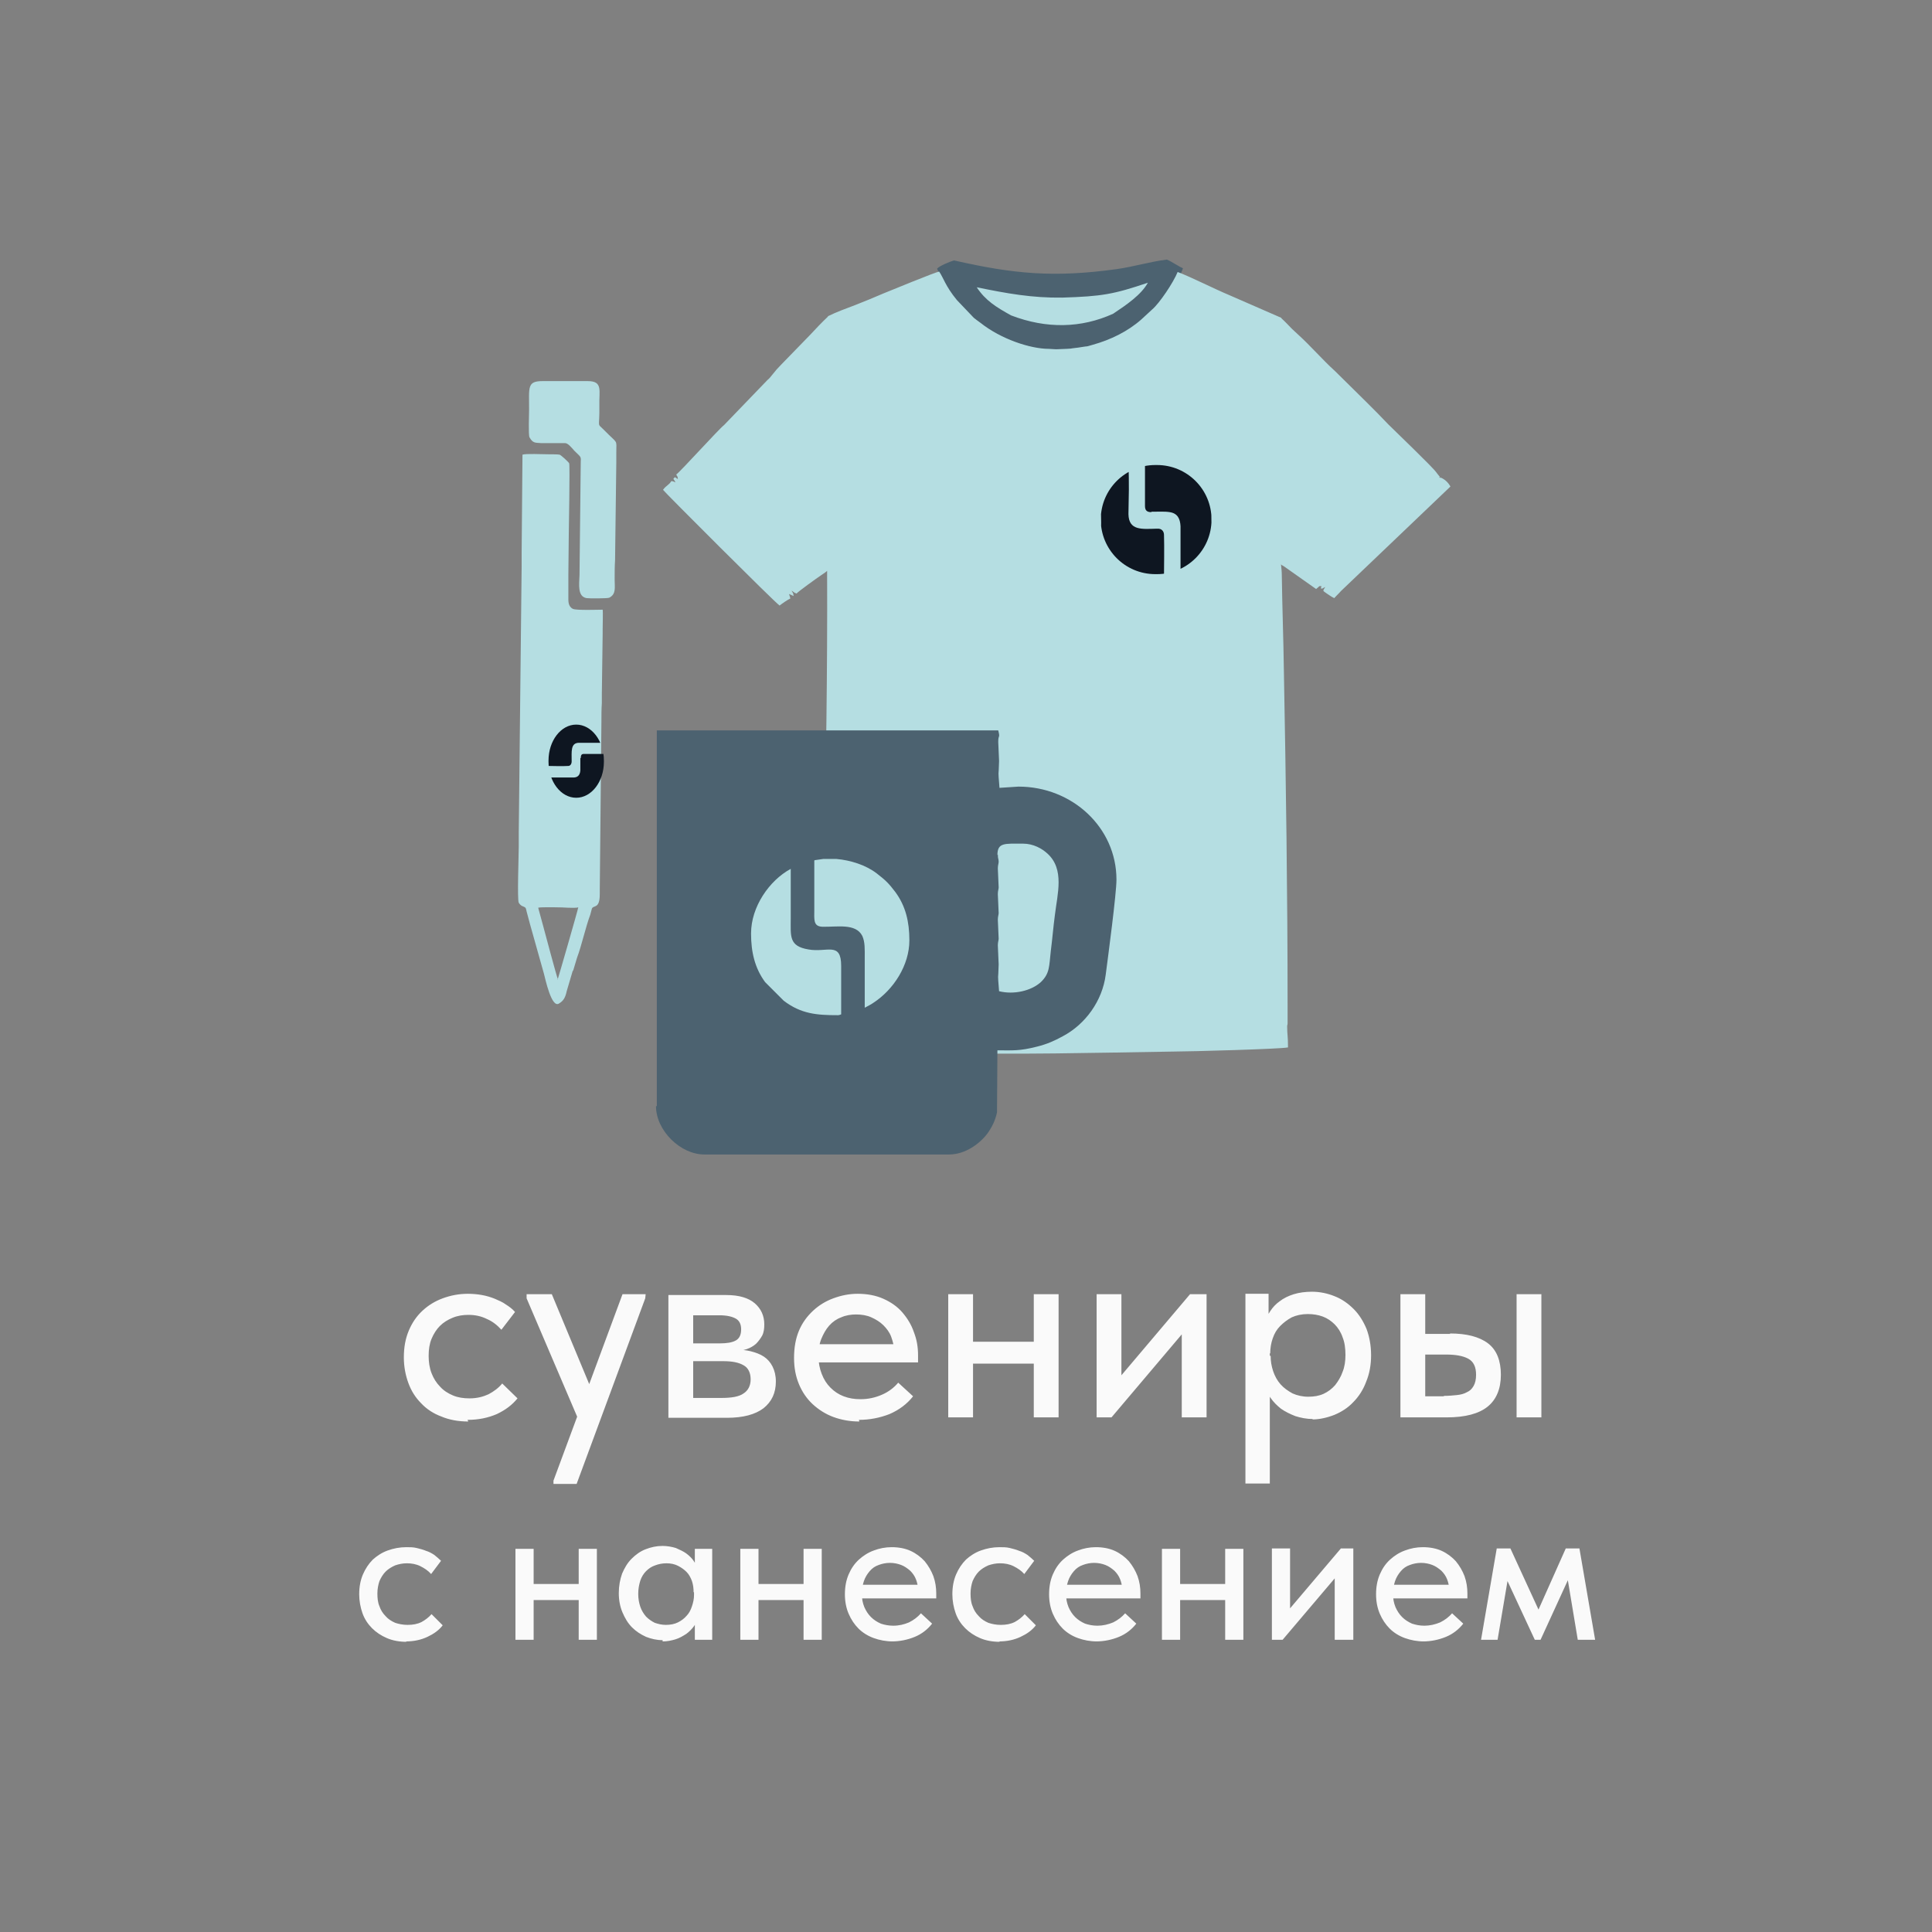 <?xml version="1.0" encoding="UTF-8"?> <svg xmlns="http://www.w3.org/2000/svg" xmlns:xlink="http://www.w3.org/1999/xlink" xmlns:xodm="http://www.corel.com/coreldraw/odm/2003" xml:space="preserve" width="33.348mm" height="33.348mm" version="1.1" style="shape-rendering:geometricPrecision; text-rendering:geometricPrecision; image-rendering:optimizeQuality; fill-rule:evenodd; clip-rule:evenodd" viewBox="0 0 46.74 46.74"><rect x="0" y="0" width="46.74" height="46.74" fill="#808080" stroke="none"/> <defs> <style type="text/css"> .fil3 {fill:none} .fil2 {fill:#0E1621} .fil0 {fill:#4C6270} .fil1 {fill:#B5DEE2} .fil4 {fill:#FAFAFA;fill-rule:nonzero} </style> <clipPath id="id0"> <path d="M27.95 13.89l0.04 0c0.73,0 1.32,-0.59 1.32,-1.32l0 0c0,-0.73 -0.59,-1.32 -1.32,-1.32l-0.04 0c-0.73,0 -1.32,0.59 -1.32,1.32l0 0c0,0.73 0.59,1.32 1.32,1.32z"></path> </clipPath> <clipPath id="id1"> <path d="M13.27 18.4l0 0.03c0,0.48 0.3,0.87 0.67,0.87l0 0c0.37,0 0.67,-0.39 0.67,-0.87l0 -0.03c0,-0.48 -0.3,-0.87 -0.67,-0.87l0 0c-0.37,0 -0.67,0.39 -0.67,0.87z"></path> </clipPath> </defs> <g id="_2093313436640"> <g> <path class="fil0" d="M23.08 6.3c-0.1,0.03 -0.35,0.13 -0.41,0.2 0.64,1.52 2.47,2.39 4.05,1.79 0.39,-0.15 0.85,-0.4 1.13,-0.71 0.1,-0.11 0.21,-0.19 0.3,-0.32 0.17,-0.23 0.35,-0.44 0.47,-0.77 -0.12,-0.05 -0.25,-0.15 -0.39,-0.21l0 0 0 0 -0 -0 -0 0c-0.41,0.05 -0.79,0.17 -1.21,0.23 -1.52,0.21 -2.49,0.12 -3.94,-0.21zm4.47 0.72c0.09,-0.01 -0.15,0.09 -0.2,0.14 -0.94,0.79 -2,0.88 -3.17,0.23 -0.16,-0.12 -0.32,-0.17 -0.54,-0.42 0.51,0.16 1.7,0.34 1.98,0.35 0.57,0.01 1.35,-0.12 1.93,-0.29z"></path> <path class="fil1" d="M23.63 6.95c0.21,0.32 0.47,0.48 0.83,0.68 0.86,0.33 1.7,0.31 2.47,-0.04 0.33,-0.22 0.68,-0.46 0.84,-0.75 -0.83,0.28 -1.11,0.33 -2.07,0.36 -0.73,0.01 -1.34,-0.1 -2.07,-0.25zm8.27 7.25c0,-0 0.01,-0.02 0.01,-0.01 0,0 0.01,-0.01 0.01,-0.01l0.05 0c-0,0.01 -0.02,0.04 -0.01,0.06 0.05,0 0.04,-0.01 0.1,-0.04 -0.06,0.11 -0.07,0.08 0.04,0.16 0.05,0.03 0.11,0.08 0.18,0.11 0.05,-0.06 0.11,-0.11 0.16,-0.17l2.65 -2.53c-0.1,-0.18 -0.25,-0.22 -0.25,-0.22 -0.08,-0.07 0.05,0.08 -0.01,-0.02 -0,-0 -0,-0.01 -0.01,-0.01l-0.04 -0.05c-0.02,-0.03 -0.01,-0.01 -0.03,-0.04 -0.1,-0.14 -0.97,-0.97 -1.16,-1.16 -0.17,-0.18 -0.33,-0.34 -0.51,-0.52l-0.78 -0.77c-0.31,-0.28 -0.59,-0.61 -0.9,-0.89 -0.05,-0.05 -0.09,-0.08 -0.14,-0.13 -0.09,-0.09 -0.17,-0.18 -0.26,-0.26l0 -0.01c-0.42,-0.18 -0.84,-0.37 -1.26,-0.55 -0.36,-0.15 -0.93,-0.44 -1.25,-0.56 -0.1,0.25 -0.44,0.76 -0.62,0.91l-0.26 0.24c-0.33,0.29 -0.74,0.49 -1.17,0.61 -0.25,0.07 -0,0.01 -0.36,0.07 -0.29,0.03 -0.01,0.02 -0.53,0.04 -0.05,-0 -0.13,-0.01 -0.17,-0.01 -0.46,-0 -1.17,-0.24 -1.66,-0.63 -0.07,-0.05 -0.11,-0.08 -0.16,-0.12l-0.41 -0.43c-0.28,-0.34 -0.33,-0.55 -0.43,-0.69 -0.08,0.01 -1.18,0.46 -1.35,0.53 -0.23,0.1 -0.45,0.19 -0.68,0.28 -0.21,0.08 -0.46,0.17 -0.66,0.27 0,0 0,0 0,0.01 -0.15,0.14 -0.29,0.29 -0.43,0.44l-0.7 0.72c-0.08,0.08 -0.15,0.16 -0.22,0.25 -0.04,0.05 -0.06,0.08 -0.11,0.12l-1.05 1.09c-0.14,0.11 -1.05,1.12 -1.16,1.2 0.03,0.07 0.03,0.02 0.04,0.11 -0.06,-0.03 -0.06,-0.06 -0.09,-0.03 -0.04,0.04 -0,0.03 0.03,0.11 -0.05,-0.02 -0.05,-0.03 -0.1,-0.03 -0.06,0.1 -0.12,0.1 -0.2,0.21 0.02,0.04 2.71,2.73 2.82,2.8 0.05,-0.04 0.19,-0.14 0.26,-0.17 -0.01,-0.06 -0.02,-0.06 -0.03,-0.11l0.11 0.05c-0.02,-0.11 -0.01,-0.05 -0.05,-0.13 0.07,0.04 0.04,0.04 0.12,0.07 0.04,-0.05 0.5,-0.38 0.59,-0.44 0.09,-0.06 0.12,-0.08 0.15,-0.11 -0,0.02 -0,0.04 -0,0.07 0.01,2.29 -0.03,4.73 -0.07,7.01 -0.01,0.77 -0.03,1.55 -0.03,2.32l-0.03 2.15c0.93,0.04 1.85,0.08 2.79,0.11 1.98,0.05 3.77,-0 5.73,-0.03 0.36,-0 2.57,-0.06 2.76,-0.1 0,-0.29 -0.02,-0.3 -0.02,-0.49l0 -0.04c0,-0 0.01,-0.02 0.01,-0.05l0 -0.43c-0,-2.69 -0.04,-5.43 -0.09,-8.11 -0.01,-0.76 -0.04,-1.54 -0.05,-2.3 -0,-0.09 -0.01,-0.18 -0.02,-0.27 0.01,0.02 0.02,0.02 0.07,0.05l0.78 0.55z"></path> <g> </g> <g style="clip-path:url(#id0)"> <g> <path class="fil2" d="M27.86 12.38c0.16,-0 0.32,-0.01 0.44,0.01 0.19,0.03 0.25,0.16 0.26,0.34 0,0.4 0,0.79 0,1.19 0.32,-0.01 0.6,-0.26 0.7,-0.55 0.08,-0.22 0.04,-0.93 0.04,-1.21 0,-0.43 -0.17,-0.66 -0.44,-0.81 -0.16,-0.09 -0.33,-0.1 -0.54,-0.1 -0.21,0 -0.42,0 -0.62,0l0 0.99c-0,0.1 0.04,0.15 0.15,0.15z"></path> <path class="fil2" d="M27.4 13.91l0.76 -0c0,-0.13 0.01,-0.7 0,-0.97 -0,-0.08 -0.05,-0.16 -0.17,-0.15 -0.37,0.01 -0.68,0.05 -0.69,-0.35 -0,-0.19 0.01,-0.4 0.01,-0.59 0,-0.2 -0,-0.39 -0.01,-0.59 -0.27,0.05 -0.49,0.24 -0.58,0.44 -0.12,0.25 -0.08,0.63 -0.08,0.94 0,0.35 -0.04,0.63 0.13,0.89 0.13,0.2 0.41,0.4 0.63,0.38z"></path> </g> </g> <path class="fil3" d="M27.95 13.89l0.04 0c0.73,0 1.32,-0.59 1.32,-1.32l0 0c0,-0.73 -0.59,-1.32 -1.32,-1.32l-0.04 0c-0.73,0 -1.32,0.59 -1.32,1.32l0 0c0,0.73 0.59,1.32 1.32,1.32z"></path> <path class="fil1" d="M12.81 10.58c0.08,0.14 0.13,0.13 0.28,0.14 0.1,0 0.19,0 0.29,-0l0.29 0c0.07,0 0.15,0.1 0.23,0.19 0.14,0.14 0.16,0.13 0.15,0.25l-0.03 2.75c-0.01,0.24 -0.05,0.52 0.17,0.56 0.05,0.01 0.51,0.01 0.55,-0.01 0.17,-0.09 0.13,-0.24 0.13,-0.44 0,-0.16 0,-0.31 0.01,-0.47l0.03 -2.36c0,-0.08 0,-0.16 0,-0.24 0,-0.34 0.05,-0.19 -0.3,-0.55 -0.18,-0.18 -0.1,-0.02 -0.11,-0.59 -0.01,-0.36 0.09,-0.59 -0.28,-0.59l-1.09 0c-0.38,-0 -0.33,0.14 -0.33,0.69 -0,0.1 -0.02,0.62 0.01,0.67zm0.69 13.12c-0.03,-0.06 -0.33,-1.19 -0.36,-1.3l-0.12 -0.44c0.05,-0.02 0.62,-0.01 0.72,-0 0.05,0 0.21,0.01 0.25,-0.01 -0.01,0.07 -0.49,1.73 -0.5,1.75zm-0.95 -1.86c0.03,0.05 0.07,0.08 0.11,0.09 0.07,0.03 0.06,0.04 0.08,0.12 0.03,0.11 0.05,0.19 0.08,0.3l0.34 1.21c0.03,0.11 0.18,0.83 0.36,0.72 0.12,-0.07 0.16,-0.16 0.19,-0.3l0.13 -0.44c0.01,-0.04 0.01,-0.04 0.03,-0.07l0.09 -0.3c0.11,-0.29 0.21,-0.75 0.32,-1.04l0.04 -0.15c0.04,-0.09 0.19,0.02 0.19,-0.35 0,-0.04 0,-0.07 0,-0.11l0.04 -4.06c0,-0.15 0,-0.3 0.01,-0.45 0,-0.08 0,-0.14 0,-0.22l0.02 -1.47c0,-0.04 0,-0.07 0,-0.11 -0,-0.08 0.01,-0.42 -0,-0.46 -0.1,0 -0.64,0.02 -0.72,-0.02 -0.12,-0.06 -0.11,-0.19 -0.11,-0.29 0,-0.04 -0,-0.06 -0,-0.11l0 -0.32c-0,-0.04 0,-0.07 0,-0.1l0.01 -0.98c0,-0 0.03,-1.69 0.01,-1.72 -0.02,-0.04 -0.2,-0.2 -0.23,-0.21 -0.03,-0.01 -0.25,-0.01 -0.3,-0.01 -0.11,0 -0.53,-0.02 -0.6,0.01l-0.02 2.36c0,0.12 -0,0.23 -0,0.34l-0.07 6.43c-0,0.12 -0,0.22 -0,0.34 0,0.2 -0.04,1.3 0,1.37z"></path> <g> <path class="fil0" d="M24.13 20.69c0,-0.31 0.17,-0.28 0.62,-0.28 0.25,0 0.46,0.12 0.59,0.24 0.42,0.38 0.24,0.98 0.18,1.49 -0.04,0.3 -0.06,0.57 -0.1,0.88 -0.04,0.35 -0.02,0.53 -0.24,0.74 -0.23,0.21 -0.65,0.31 -1.01,0.22 -0.04,-0.52 -0.02,-0.19 -0.01,-0.65l-0.02 -0.46c0,-0.08 0.02,-0.12 0.02,-0.16l-0.02 -0.46c0,-0.08 0.02,-0.12 0.02,-0.16l-0.02 -0.46c0,-0.08 0.02,-0.12 0.02,-0.16l-0.02 -0.46c0,-0.08 0.02,-0.12 0.02,-0.16 0,-0.08 -0.02,-0.06 -0.02,-0.18zm-8.26 6.07c0,0.59 0.59,1.17 1.17,1.17l5.92 0c0.4,0 0.75,-0.27 0.93,-0.51 0.1,-0.14 0.19,-0.31 0.23,-0.51l0.01 -1.5c0.37,0 0.53,0.02 0.96,-0.09 0.24,-0.06 0.42,-0.14 0.62,-0.25 0.55,-0.29 0.96,-0.86 1.04,-1.49 0.06,-0.46 0.26,-1.96 0.26,-2.3 0,-1.26 -1.07,-2.25 -2.37,-2.25l-0.46 0.03c-0.04,-0.52 -0.02,-0.19 -0.01,-0.65l-0.02 -0.46c0,-0.19 0.05,-0.08 0,-0.28l-8.26 0 0 9.09z"></path> <path class="fil1" d="M19.7 20.82c0,0.4 0,0.79 0,1.19 0,0.23 -0.03,0.4 0.19,0.41 0.36,0.01 0.81,-0.09 0.97,0.22 0.07,0.15 0.06,0.33 0.06,0.54 0,0.4 0,0.8 0,1.2 0.07,-0.04 0.14,-0.07 0.21,-0.12 0.49,-0.32 0.87,-0.91 0.87,-1.51 0,-0.45 -0.09,-0.83 -0.34,-1.17 -0.16,-0.21 -0.23,-0.28 -0.45,-0.45 -0.26,-0.2 -0.63,-0.32 -0.98,-0.35l-0.31 0c-0.07,0.01 -0.14,0.02 -0.21,0.03zm-1.53 1.77c0,0.44 0.09,0.83 0.34,1.17l0.45 0.45c0.42,0.32 0.8,0.35 1.31,0.35l0 0c0.04,-0 0.04,-0.01 0.08,-0.02 0,-0.39 -0,-0.78 0,-1.17 0,-0.6 -0.34,-0.32 -0.79,-0.4 -0.48,-0.08 -0.43,-0.32 -0.43,-0.76 0,-0.4 0,-0.79 0,-1.19 -0.52,0.28 -0.96,0.92 -0.96,1.56z"></path> </g> <g> </g> <g style="clip-path:url(#id1)"> <g> <path class="fil2" d="M14.04 18.34c0,0.11 0,0.22 -0,0.3 -0.01,0.13 -0.08,0.17 -0.17,0.17 -0.2,0 -0.4,0 -0.6,0 0.01,0.21 0.13,0.4 0.28,0.46 0.11,0.05 0.47,0.03 0.61,0.03 0.22,0 0.33,-0.11 0.41,-0.29 0.05,-0.11 0.05,-0.22 0.05,-0.36 0,-0.14 0,-0.28 0,-0.41l-0.5 0c-0.05,-0 -0.07,0.03 -0.07,0.1z"></path> <path class="fil2" d="M13.26 18.03l0 0.5c0.06,0 0.36,0.01 0.49,0 0.04,-0 0.08,-0.04 0.08,-0.11 -0,-0.24 -0.03,-0.45 0.18,-0.45 0.1,-0 0.2,0 0.3,0 0.1,0 0.2,-0 0.3,-0 -0.02,-0.18 -0.12,-0.32 -0.23,-0.39 -0.13,-0.08 -0.32,-0.06 -0.48,-0.06 -0.18,0 -0.32,-0.03 -0.45,0.08 -0.1,0.08 -0.2,0.27 -0.19,0.42z"></path> </g> </g> <path class="fil3" d="M13.27 18.4l0 0.03c0,0.48 0.3,0.87 0.67,0.87l0 0c0.37,0 0.67,-0.39 0.67,-0.87l0 -0.03c0,-0.48 -0.3,-0.87 -0.67,-0.87l0 0c-0.37,0 -0.67,0.39 -0.67,0.87z"></path> </g> <path class="fil4" d="M11.31 34.35c0.27,0 0.5,-0.05 0.71,-0.14 0.21,-0.1 0.37,-0.22 0.5,-0.38l-0.37 -0.36c-0.09,0.11 -0.2,0.19 -0.33,0.26 -0.13,0.06 -0.28,0.1 -0.46,0.1 -0.15,0 -0.28,-0.02 -0.4,-0.07 -0.12,-0.05 -0.23,-0.12 -0.31,-0.21 -0.09,-0.09 -0.16,-0.2 -0.21,-0.33 -0.05,-0.13 -0.07,-0.27 -0.07,-0.42 0,-0.15 0.02,-0.29 0.07,-0.41 0.05,-0.12 0.12,-0.23 0.2,-0.31 0.09,-0.09 0.19,-0.15 0.31,-0.2 0.12,-0.05 0.25,-0.07 0.38,-0.07 0.16,0 0.31,0.03 0.45,0.1 0.14,0.06 0.25,0.15 0.35,0.26l0.33 -0.43c-0.06,-0.07 -0.14,-0.13 -0.22,-0.18 -0.08,-0.06 -0.18,-0.1 -0.27,-0.14 -0.1,-0.04 -0.2,-0.07 -0.31,-0.09 -0.11,-0.02 -0.23,-0.03 -0.34,-0.03 -0.22,0 -0.42,0.04 -0.61,0.11 -0.19,0.07 -0.35,0.17 -0.49,0.3 -0.14,0.13 -0.25,0.29 -0.33,0.48 -0.08,0.19 -0.12,0.4 -0.12,0.65 0,0.22 0.04,0.43 0.11,0.62 0.07,0.19 0.17,0.35 0.31,0.49 0.13,0.14 0.3,0.25 0.49,0.32 0.19,0.08 0.41,0.12 0.65,0.12zm2.08 1.55l0.56 0 1.66 -4.49 0.01 -0.1 -0.56 0 -1.67 4.51 0 0.08zm0.64 -1.47l0.31 -0.74 -0.99 -2.38 -0.61 0 0 0.1 1.29 3.02zm2.14 -0.13l1.42 0c0.39,0 0.68,-0.08 0.88,-0.23 0.2,-0.16 0.3,-0.37 0.3,-0.65 0,-0.14 -0.03,-0.26 -0.08,-0.36 -0.05,-0.1 -0.12,-0.18 -0.21,-0.24 -0.09,-0.06 -0.2,-0.1 -0.32,-0.13 -0.12,-0.03 -0.25,-0.04 -0.39,-0.04l0 0.03c0.11,0 0.2,-0.01 0.29,-0.04 0.09,-0.03 0.16,-0.07 0.23,-0.13 0.06,-0.06 0.11,-0.13 0.15,-0.2 0.04,-0.08 0.05,-0.17 0.05,-0.27 0,-0.21 -0.08,-0.38 -0.23,-0.51 -0.15,-0.13 -0.38,-0.2 -0.69,-0.2l-1.4 0 0 2.98zm0.6 -0.32l0 -2.37 -0.12 0.21 0.75 0c0.18,0 0.31,0.03 0.4,0.08 0.09,0.05 0.13,0.14 0.13,0.26 0,0.13 -0.04,0.22 -0.13,0.27 -0.09,0.05 -0.22,0.07 -0.39,0.07l-0.76 0 0 0.43 0.84 0c0.22,0 0.38,0.03 0.5,0.1 0.11,0.06 0.17,0.18 0.17,0.34 0,0.15 -0.06,0.27 -0.17,0.34 -0.11,0.08 -0.29,0.11 -0.55,0.11l-0.79 0 0.12 0.17zm4.01 0.37c0.26,0 0.51,-0.05 0.74,-0.14 0.23,-0.1 0.42,-0.24 0.57,-0.43l-0.36 -0.33c-0.1,0.12 -0.23,0.22 -0.39,0.29 -0.16,0.07 -0.33,0.11 -0.52,0.11 -0.15,0 -0.28,-0.02 -0.41,-0.07 -0.13,-0.05 -0.23,-0.12 -0.32,-0.21 -0.09,-0.09 -0.16,-0.2 -0.21,-0.33 -0.05,-0.13 -0.08,-0.27 -0.08,-0.43 0,-0.16 0.02,-0.3 0.07,-0.42 0.05,-0.12 0.11,-0.23 0.19,-0.32 0.08,-0.09 0.18,-0.16 0.29,-0.2 0.11,-0.05 0.24,-0.07 0.36,-0.07 0.13,0 0.26,0.02 0.37,0.07 0.11,0.05 0.21,0.11 0.29,0.19 0.08,0.08 0.15,0.17 0.19,0.28 0.04,0.11 0.07,0.22 0.07,0.35l0 0.18 0.35 -0.35 -2.4 0 0 0.44 2.63 0 0 -0.17c0,-0.2 -0.03,-0.38 -0.1,-0.56 -0.06,-0.18 -0.16,-0.34 -0.28,-0.48 -0.12,-0.14 -0.28,-0.25 -0.46,-0.33 -0.18,-0.08 -0.39,-0.12 -0.62,-0.12 -0.21,0 -0.4,0.04 -0.59,0.11 -0.19,0.07 -0.35,0.17 -0.49,0.3 -0.14,0.13 -0.26,0.29 -0.34,0.48 -0.08,0.19 -0.12,0.41 -0.12,0.66 0,0.24 0.04,0.45 0.12,0.64 0.08,0.19 0.19,0.35 0.33,0.48 0.14,0.13 0.31,0.24 0.5,0.31 0.19,0.07 0.4,0.11 0.63,0.11zm2.48 -1.36l2.01 0 -0.01 -0.53 -2 0 0 0.53zm-0.32 1.3l0.6 0 0 -2.11 0 -0.04 0 -0.83 -0.6 0 0 0.83 0 0.05 0 1.26 0 0.1 0 0.74zm2.07 0l0.6 0 0 -2.11 0 -0.04 0 -0.83 -0.6 0 0 0.83 0 0.05 0 1.26 0 0.1 0 0.74zm1.53 0l0.35 0 2.04 -2.41 -0.34 0.03 0 2.38 0.6 0 0 -2.98 -0.4 0 -2.04 2.41 0.38 -0.03 0 -2.38 -0.6 0 0 2.98zm4.18 1.6l0 -2.35 0 -0.09 0 -1.27 -0.03 -0.05 0 -0.83 -0.56 0 0 0.83 0 0.05 0 3.71 0.6 0zm1.02 -1.55c0.18,0 0.36,-0.04 0.54,-0.11 0.17,-0.07 0.33,-0.17 0.46,-0.31 0.13,-0.13 0.24,-0.3 0.31,-0.49 0.08,-0.19 0.12,-0.41 0.12,-0.64 0,-0.24 -0.04,-0.45 -0.11,-0.64 -0.08,-0.19 -0.18,-0.35 -0.31,-0.48 -0.13,-0.13 -0.28,-0.24 -0.46,-0.31 -0.17,-0.07 -0.36,-0.11 -0.55,-0.11 -0.16,0 -0.31,0.02 -0.44,0.06 -0.13,0.04 -0.25,0.1 -0.34,0.17 -0.1,0.07 -0.17,0.15 -0.23,0.24 -0.06,0.09 -0.1,0.18 -0.11,0.26l0 0.76 0.11 0c0,-0.12 0.02,-0.25 0.06,-0.36 0.04,-0.12 0.1,-0.22 0.18,-0.3 0.08,-0.08 0.17,-0.15 0.28,-0.21 0.11,-0.05 0.24,-0.08 0.39,-0.08 0.13,0 0.25,0.02 0.36,0.06 0.11,0.04 0.21,0.11 0.29,0.19 0.08,0.08 0.15,0.19 0.19,0.31 0.05,0.12 0.07,0.27 0.07,0.43 0,0.15 -0.02,0.29 -0.07,0.41 -0.04,0.12 -0.11,0.23 -0.18,0.32 -0.08,0.09 -0.17,0.16 -0.28,0.21 -0.11,0.05 -0.23,0.07 -0.37,0.07 -0.14,0 -0.27,-0.03 -0.38,-0.08 -0.11,-0.06 -0.21,-0.13 -0.29,-0.22 -0.08,-0.09 -0.14,-0.2 -0.18,-0.32 -0.04,-0.12 -0.06,-0.24 -0.06,-0.37l-0.14 0 0 0.71c0.02,0.11 0.07,0.22 0.14,0.31 0.07,0.1 0.15,0.18 0.25,0.26 0.1,0.07 0.22,0.13 0.35,0.18 0.13,0.04 0.27,0.07 0.43,0.07zm3.34 -2.07l-0.6 0 0 -0.96 -0.6 0 0 2.98 1.12 0c0.45,0 0.78,-0.09 0.99,-0.26 0.21,-0.17 0.32,-0.43 0.32,-0.77 0,-0.34 -0.1,-0.6 -0.31,-0.76 -0.21,-0.16 -0.52,-0.24 -0.92,-0.24zm1.61 2.02l0.6 0 0 -2.98 -0.6 0 0 2.98zm-1.76 -0.51l-0.45 0 0 -1.01 0.5 0c0.23,0 0.41,0.03 0.54,0.1 0.13,0.07 0.19,0.2 0.19,0.39 0,0.11 -0.02,0.2 -0.06,0.27 -0.04,0.07 -0.09,0.12 -0.16,0.15 -0.07,0.04 -0.15,0.06 -0.24,0.07 -0.1,0.01 -0.2,0.02 -0.32,0.02zm-25.11 5.93c0.2,0 0.37,-0.04 0.52,-0.11 0.15,-0.07 0.28,-0.16 0.37,-0.28l-0.27 -0.27c-0.07,0.08 -0.15,0.14 -0.24,0.19 -0.1,0.05 -0.21,0.07 -0.34,0.07 -0.11,0 -0.21,-0.02 -0.3,-0.05 -0.09,-0.04 -0.17,-0.09 -0.23,-0.16 -0.07,-0.07 -0.12,-0.15 -0.15,-0.24 -0.04,-0.09 -0.05,-0.2 -0.05,-0.31 0,-0.11 0.02,-0.21 0.05,-0.3 0.04,-0.09 0.09,-0.17 0.15,-0.23 0.06,-0.06 0.14,-0.11 0.23,-0.15 0.09,-0.03 0.18,-0.05 0.28,-0.05 0.12,0 0.23,0.02 0.33,0.07 0.1,0.05 0.19,0.11 0.26,0.19l0.24 -0.32c-0.05,-0.05 -0.1,-0.09 -0.16,-0.14 -0.06,-0.04 -0.13,-0.08 -0.2,-0.1 -0.07,-0.03 -0.15,-0.05 -0.23,-0.07 -0.08,-0.02 -0.17,-0.02 -0.25,-0.02 -0.16,0 -0.31,0.03 -0.45,0.08 -0.14,0.05 -0.26,0.13 -0.36,0.22 -0.1,0.1 -0.18,0.22 -0.24,0.36 -0.06,0.14 -0.09,0.3 -0.09,0.48 0,0.16 0.03,0.32 0.08,0.46 0.05,0.14 0.13,0.26 0.23,0.36 0.1,0.1 0.22,0.18 0.36,0.24 0.14,0.06 0.3,0.09 0.48,0.09zm2.89 -1l1.48 0 -0 -0.39 -1.48 0 0 0.39zm-0.24 0.96l0.44 0 0 -1.56 0 -0.03 0 -0.61 -0.44 0 0 0.61 0 0.03 0 0.93 0 0.07 0 0.55zm1.53 0l0.44 0 0 -1.56 0 -0.03 0 -0.61 -0.44 0 0 0.61 0 0.03 0 0.93 0 0.07 0 0.55zm2.81 0l0.42 0 0 -1.56 0 -0.03 0 -0.61 -0.42 0 0 0.61 -0.02 0.03 0 0.93 0.02 0.07 0 0.55zm-0.78 0.04c0.11,0 0.21,-0.02 0.31,-0.05 0.1,-0.03 0.18,-0.08 0.26,-0.13 0.07,-0.05 0.14,-0.12 0.19,-0.19 0.05,-0.07 0.08,-0.15 0.1,-0.23l0 -0.52 -0.1 0c0,0.09 -0.02,0.18 -0.05,0.27 -0.03,0.09 -0.07,0.17 -0.13,0.23 -0.06,0.07 -0.13,0.12 -0.21,0.16 -0.08,0.04 -0.18,0.06 -0.29,0.06 -0.1,0 -0.18,-0.02 -0.27,-0.05 -0.08,-0.04 -0.15,-0.09 -0.21,-0.15 -0.06,-0.07 -0.11,-0.15 -0.14,-0.24 -0.03,-0.09 -0.05,-0.19 -0.05,-0.31 0,-0.12 0.02,-0.22 0.05,-0.32 0.03,-0.09 0.08,-0.17 0.14,-0.23 0.06,-0.06 0.13,-0.11 0.22,-0.14 0.08,-0.03 0.17,-0.05 0.27,-0.05 0.11,0 0.2,0.02 0.28,0.06 0.08,0.04 0.15,0.09 0.21,0.15 0.06,0.06 0.1,0.14 0.13,0.22 0.03,0.09 0.04,0.18 0.04,0.27l0.08 0 0 -0.56c-0.01,-0.07 -0.03,-0.13 -0.08,-0.2 -0.04,-0.06 -0.1,-0.12 -0.18,-0.18 -0.07,-0.05 -0.16,-0.09 -0.25,-0.13 -0.1,-0.03 -0.21,-0.05 -0.32,-0.05 -0.15,0 -0.28,0.03 -0.41,0.08 -0.13,0.05 -0.24,0.13 -0.34,0.23 -0.1,0.1 -0.17,0.22 -0.23,0.36 -0.05,0.14 -0.08,0.3 -0.08,0.47 0,0.17 0.03,0.33 0.09,0.47 0.06,0.14 0.13,0.26 0.23,0.36 0.1,0.1 0.21,0.17 0.34,0.23 0.13,0.05 0.26,0.08 0.4,0.08zm2.12 -1l1.48 0 -0 -0.39 -1.48 0 0 0.39zm-0.24 0.96l0.44 0 0 -1.56 0 -0.03 0 -0.61 -0.44 0 0 0.61 0 0.03 0 0.93 0 0.07 0 0.55zm1.53 0l0.44 0 0 -1.56 0 -0.03 0 -0.61 -0.44 0 0 0.61 0 0.03 0 0.93 0 0.07 0 0.55zm2.14 0.04c0.19,0 0.38,-0.04 0.55,-0.11 0.17,-0.07 0.31,-0.18 0.42,-0.32l-0.27 -0.25c-0.08,0.09 -0.17,0.16 -0.29,0.22 -0.12,0.05 -0.24,0.08 -0.38,0.08 -0.11,0 -0.21,-0.02 -0.3,-0.05 -0.09,-0.04 -0.17,-0.09 -0.24,-0.16 -0.07,-0.07 -0.12,-0.15 -0.16,-0.24 -0.04,-0.1 -0.06,-0.2 -0.06,-0.32 0,-0.12 0.02,-0.22 0.05,-0.31 0.03,-0.09 0.08,-0.17 0.14,-0.24 0.06,-0.07 0.13,-0.12 0.22,-0.15 0.08,-0.03 0.17,-0.05 0.27,-0.05 0.1,0 0.19,0.02 0.27,0.05 0.08,0.03 0.15,0.08 0.22,0.14 0.06,0.06 0.11,0.13 0.14,0.21 0.03,0.08 0.05,0.16 0.05,0.26l0 0.13 0.26 -0.26 -1.77 0 0 0.33 1.95 0 0 -0.12c0,-0.14 -0.02,-0.28 -0.07,-0.42 -0.05,-0.13 -0.12,-0.25 -0.21,-0.36 -0.09,-0.1 -0.21,-0.19 -0.34,-0.25 -0.13,-0.06 -0.29,-0.09 -0.46,-0.09 -0.15,0 -0.3,0.03 -0.43,0.08 -0.14,0.05 -0.26,0.13 -0.36,0.22 -0.11,0.1 -0.19,0.22 -0.25,0.36 -0.06,0.14 -0.09,0.3 -0.09,0.48 0,0.17 0.03,0.33 0.09,0.47 0.06,0.14 0.14,0.26 0.24,0.36 0.1,0.1 0.23,0.18 0.37,0.23 0.14,0.05 0.29,0.08 0.46,0.08zm2.59 0c0.2,0 0.37,-0.04 0.52,-0.11 0.15,-0.07 0.28,-0.16 0.37,-0.28l-0.27 -0.27c-0.07,0.08 -0.15,0.14 -0.24,0.19 -0.1,0.05 -0.21,0.07 -0.34,0.07 -0.11,0 -0.21,-0.02 -0.3,-0.05 -0.09,-0.04 -0.17,-0.09 -0.23,-0.16 -0.07,-0.07 -0.12,-0.15 -0.15,-0.24 -0.04,-0.09 -0.05,-0.2 -0.05,-0.31 0,-0.11 0.02,-0.21 0.05,-0.3 0.04,-0.09 0.09,-0.17 0.15,-0.23 0.06,-0.06 0.14,-0.11 0.23,-0.15 0.09,-0.03 0.18,-0.05 0.28,-0.05 0.12,0 0.23,0.02 0.33,0.07 0.1,0.05 0.19,0.11 0.26,0.19l0.24 -0.32c-0.05,-0.05 -0.1,-0.09 -0.16,-0.14 -0.06,-0.04 -0.13,-0.08 -0.2,-0.1 -0.07,-0.03 -0.15,-0.05 -0.23,-0.07 -0.08,-0.02 -0.17,-0.02 -0.25,-0.02 -0.16,0 -0.31,0.03 -0.45,0.08 -0.14,0.05 -0.26,0.13 -0.36,0.22 -0.1,0.1 -0.18,0.22 -0.24,0.36 -0.06,0.14 -0.09,0.3 -0.09,0.48 0,0.16 0.03,0.32 0.08,0.46 0.05,0.14 0.13,0.26 0.23,0.36 0.1,0.1 0.22,0.18 0.36,0.24 0.14,0.06 0.3,0.09 0.48,0.09zm2.35 0c0.19,0 0.38,-0.04 0.55,-0.11 0.17,-0.07 0.31,-0.18 0.42,-0.32l-0.27 -0.25c-0.08,0.09 -0.17,0.16 -0.29,0.22 -0.12,0.05 -0.25,0.08 -0.38,0.08 -0.11,0 -0.21,-0.02 -0.3,-0.05 -0.09,-0.04 -0.17,-0.09 -0.24,-0.16 -0.07,-0.07 -0.12,-0.15 -0.16,-0.24 -0.04,-0.1 -0.06,-0.2 -0.06,-0.32 0,-0.12 0.02,-0.22 0.05,-0.31 0.03,-0.09 0.08,-0.17 0.14,-0.24 0.06,-0.07 0.13,-0.12 0.22,-0.15 0.08,-0.03 0.17,-0.05 0.27,-0.05 0.1,0 0.19,0.02 0.27,0.05 0.08,0.03 0.15,0.08 0.22,0.14 0.06,0.06 0.11,0.13 0.14,0.21 0.03,0.08 0.05,0.16 0.05,0.26l0 0.13 0.26 -0.26 -1.77 0 0 0.33 1.95 0 0 -0.12c0,-0.14 -0.02,-0.28 -0.07,-0.42 -0.05,-0.13 -0.12,-0.25 -0.21,-0.36 -0.09,-0.1 -0.21,-0.19 -0.34,-0.25 -0.13,-0.06 -0.29,-0.09 -0.46,-0.09 -0.15,0 -0.3,0.03 -0.43,0.08 -0.14,0.05 -0.26,0.13 -0.36,0.22 -0.11,0.1 -0.19,0.22 -0.25,0.36 -0.06,0.14 -0.09,0.3 -0.09,0.48 0,0.17 0.03,0.33 0.09,0.47 0.06,0.14 0.14,0.26 0.24,0.36 0.1,0.1 0.23,0.18 0.37,0.23 0.14,0.05 0.29,0.08 0.46,0.08zm1.83 -1l1.48 0 -0 -0.39 -1.48 0 0 0.39zm-0.24 0.96l0.44 0 0 -1.56 0 -0.03 0 -0.61 -0.44 0 0 0.61 0 0.03 0 0.93 0 0.07 0 0.55zm1.53 0l0.44 0 0 -1.56 0 -0.03 0 -0.61 -0.44 0 0 0.61 0 0.03 0 0.93 0 0.07 0 0.55zm1.13 0l0.26 0 1.51 -1.78 -0.25 0.02 0 1.76 0.45 0 0 -2.21 -0.3 0 -1.51 1.78 0.28 -0.02 0 -1.76 -0.44 0 0 2.21zm3.66 0.04c0.19,0 0.38,-0.04 0.55,-0.11 0.17,-0.07 0.31,-0.18 0.42,-0.32l-0.27 -0.25c-0.08,0.09 -0.17,0.16 -0.29,0.22 -0.12,0.05 -0.25,0.08 -0.38,0.08 -0.11,0 -0.21,-0.02 -0.3,-0.05 -0.09,-0.04 -0.17,-0.09 -0.24,-0.16 -0.07,-0.07 -0.12,-0.15 -0.16,-0.24 -0.04,-0.1 -0.06,-0.2 -0.06,-0.32 0,-0.12 0.02,-0.22 0.05,-0.31 0.03,-0.09 0.08,-0.17 0.14,-0.24 0.06,-0.07 0.13,-0.12 0.22,-0.15 0.08,-0.03 0.17,-0.05 0.27,-0.05 0.1,0 0.19,0.02 0.27,0.05 0.08,0.03 0.15,0.08 0.22,0.14 0.06,0.06 0.11,0.13 0.14,0.21 0.03,0.08 0.05,0.16 0.05,0.26l0 0.13 0.26 -0.26 -1.77 0 0 0.33 1.95 0 0 -0.12c0,-0.14 -0.02,-0.28 -0.07,-0.42 -0.05,-0.13 -0.12,-0.25 -0.21,-0.36 -0.09,-0.1 -0.21,-0.19 -0.34,-0.25 -0.13,-0.06 -0.29,-0.09 -0.46,-0.09 -0.15,0 -0.3,0.03 -0.43,0.08 -0.14,0.05 -0.26,0.13 -0.36,0.22 -0.11,0.1 -0.19,0.22 -0.25,0.36 -0.06,0.14 -0.09,0.3 -0.09,0.48 0,0.17 0.03,0.33 0.09,0.47 0.06,0.14 0.14,0.26 0.24,0.36 0.1,0.1 0.23,0.18 0.37,0.23 0.14,0.05 0.29,0.08 0.46,0.08zm1.4 -0.04l0.4 0 0.24 -1.42 0.66 1.42 0.14 0 0.66 -1.44 0.24 1.44 0.42 0 -0.38 -2.21 -0.33 0 -0.66 1.48 -0.68 -1.48 -0.33 0 -0.38 2.21z"></path> <path class="fil3" d="M6.67 0l33.39 0c3.67,0 6.67,3 6.67,6.67l0 33.39c0,3.67 -3,6.67 -6.67,6.67l-33.39 0c-3.67,0 -6.67,-3 -6.67,-6.67l0 -33.39c0,-3.67 3,-6.67 6.67,-6.67z"></path> </g> </svg> 